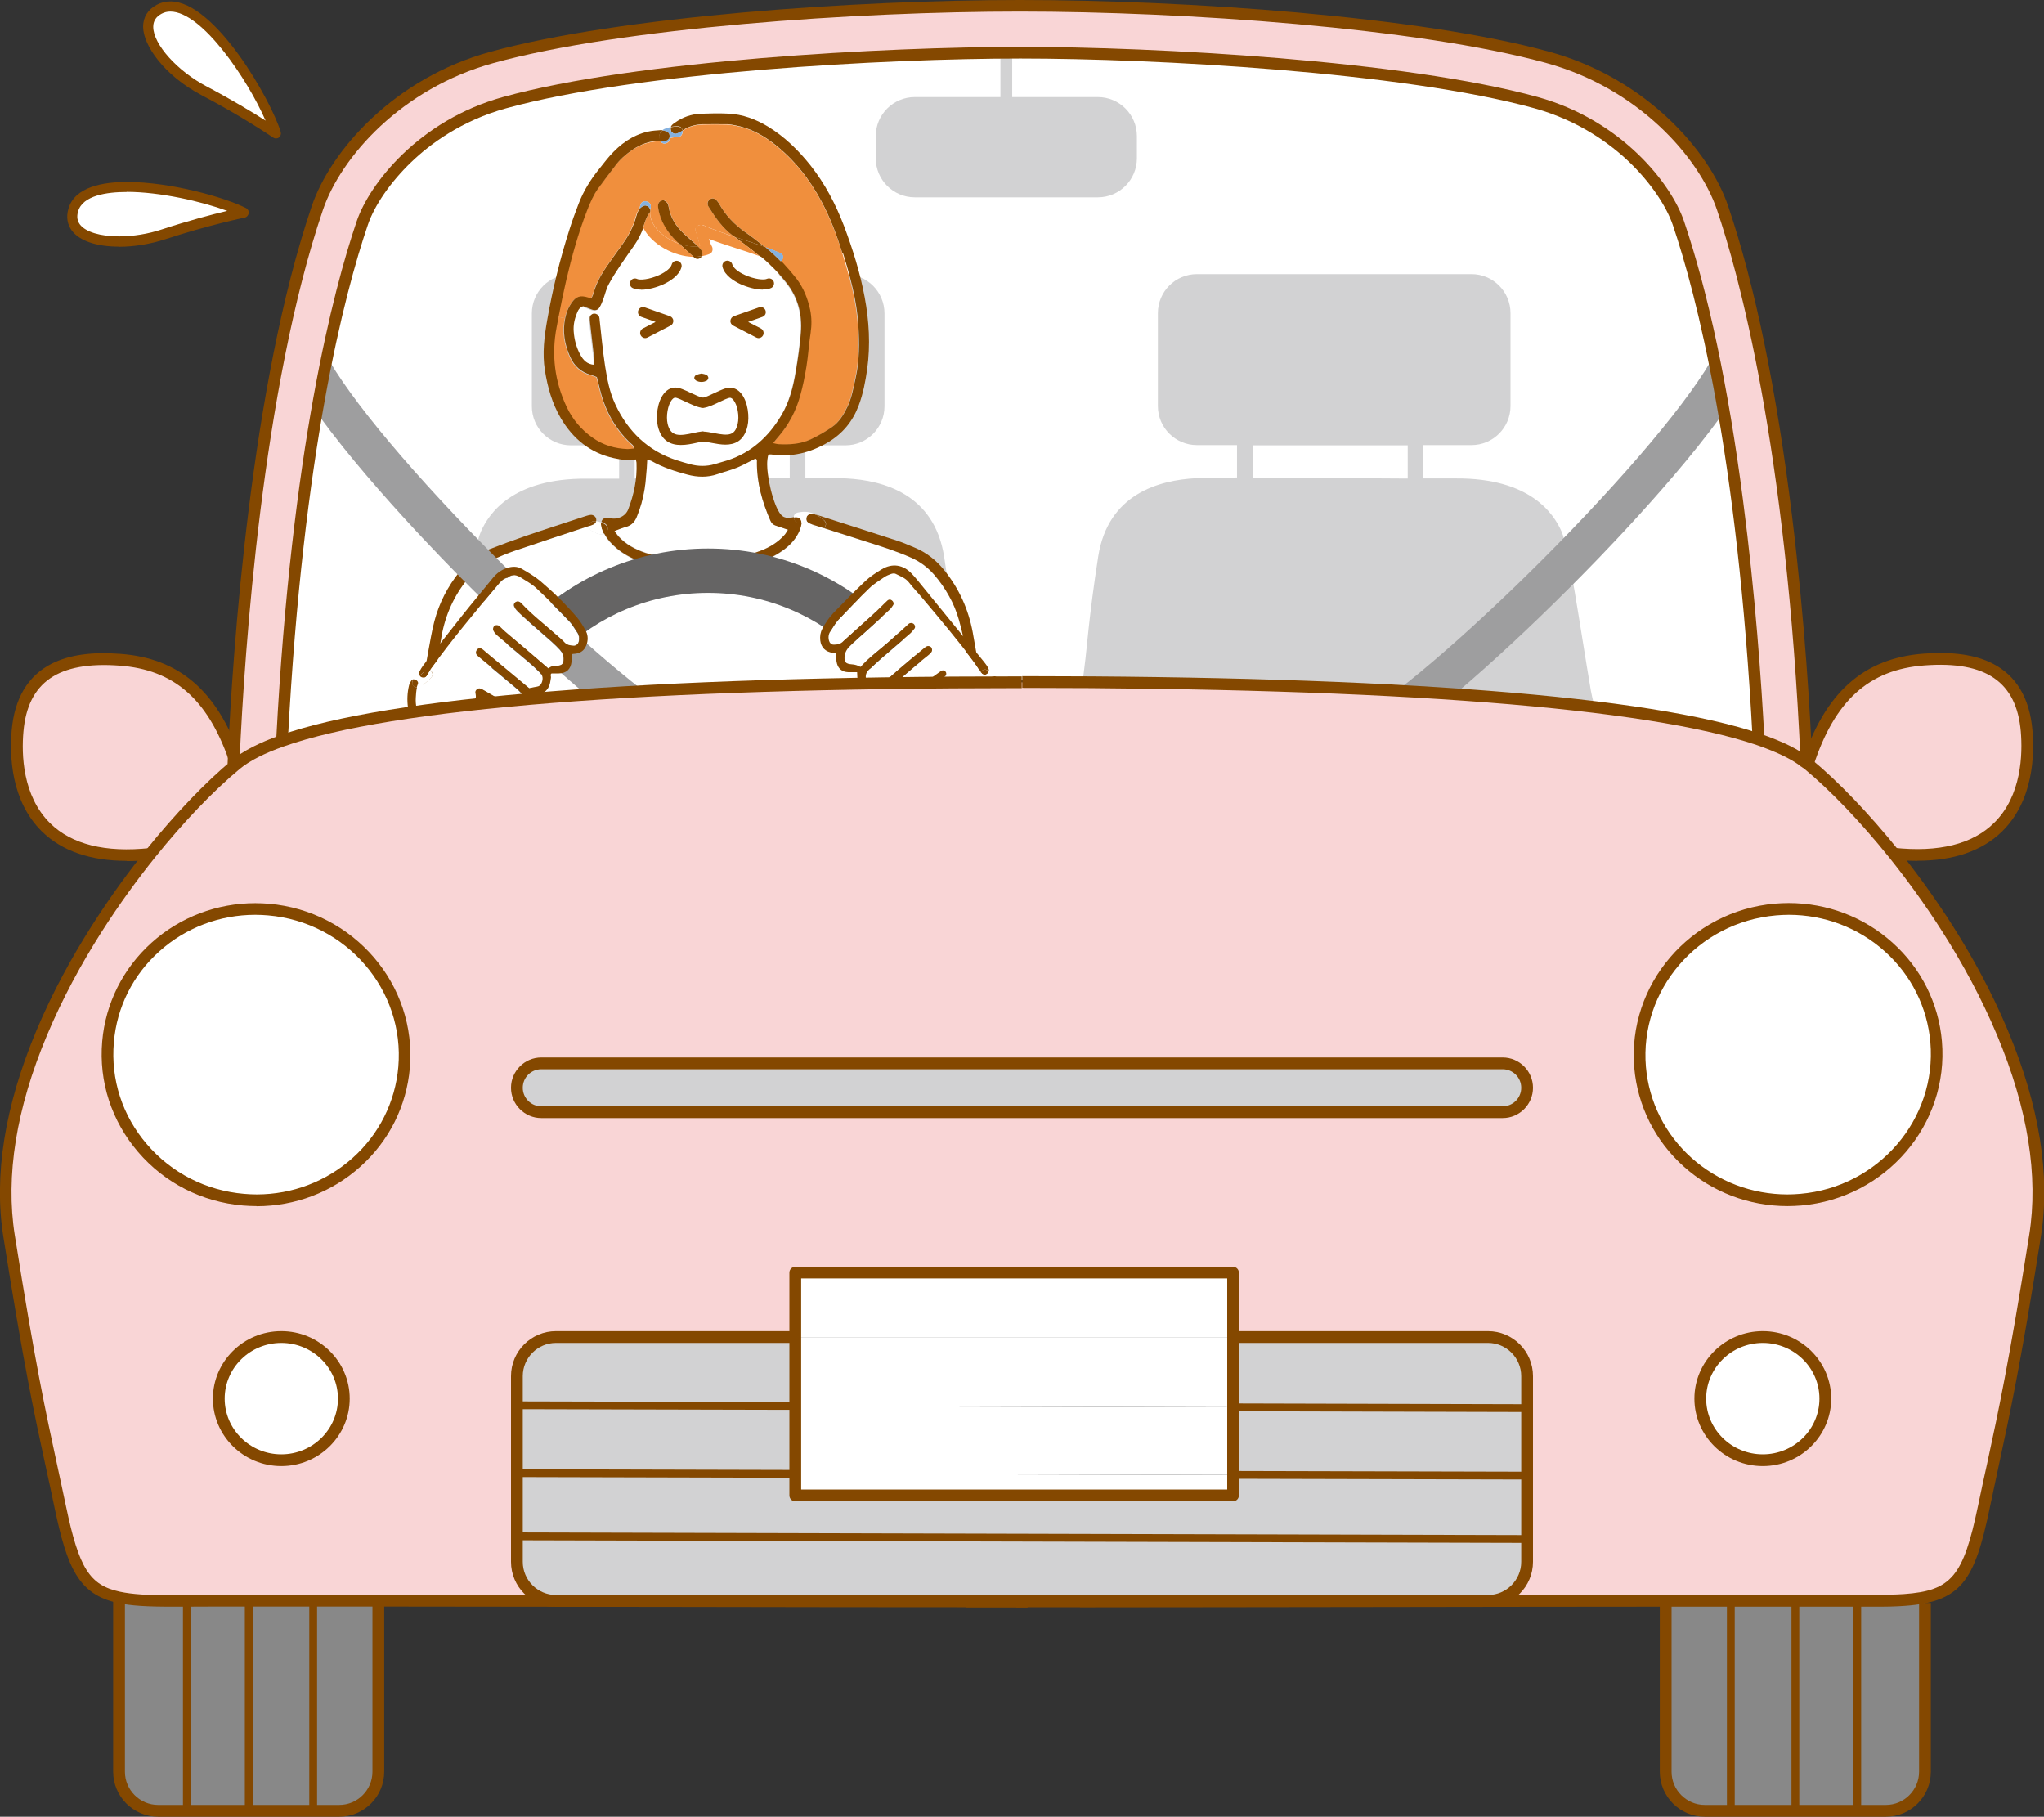 <?xml version="1.0" encoding="UTF-8"?>
<svg id="Layer_2" data-name="Layer 2" xmlns="http://www.w3.org/2000/svg" viewBox="0 0 175.4 155.87">
  <rect x="0" y="0" width="175.4" height="155.87" fill="#333333" stroke="none"/>
  <defs>
    <style>
      .cls-1 {
        fill: #844800;
      }

      .cls-1, .cls-2, .cls-3, .cls-4, .cls-5, .cls-6, .cls-7, .cls-8, .cls-9 {
        stroke-width: 0px;
      }

      .cls-2 {
        fill: #f08f3d;
      }

      .cls-3 {
        fill: #f9d5d6;
      }

      .cls-4 {
        fill: #888;
      }

      .cls-5 {
        fill: #85b1df;
      }

      .cls-6 {
        fill: #fff;
      }

      .cls-7 {
        fill: #656464;
      }

      .cls-8 {
        fill: #9e9e9f;
      }

      .cls-9 {
        fill: #d2d2d3;
      }
    </style>
  </defs>
  <g id="_情報" data-name="情報">
    <g>
      <g>
        <path class="cls-6" d="M87.63,58.38c-18.06,0-50.76.52-63.49,5.03l-.03-.2c.51-9.66,2.11-30.18,6.87-44.21,1.05-3.09,5.17-8.39,12.23-10.34,11.42-3.15,32.72-4.29,44.25-4.29s32.83,1.14,44.25,4.29c7.06,1.95,11.18,7.25,12.23,10.34,4.78,14.07,6.37,34.68,6.88,44.3-12.93-4.41-45.26-4.92-63.19-4.92h0Z"/>
        <g>
          <path class="cls-9" d="M136.53,59.34c-1-5.88-1.87-12.25-2.54-13.76s-2.68-4.57-9.06-4.53c-.84,0-1.79,0-2.8,0v-2.86h4.14c1.85,0,3.35-1.5,3.35-3.35v-7.97c0-1.85-1.5-3.35-3.35-3.35h-23.56c-1.85,0-3.35,1.5-3.35,3.35v7.97c0,1.85,1.5,3.35,3.35,3.35h3.44v2.78c-1.55,0-2.78.02-3.52.06-3.19.17-7.55,1.35-8.39,6.72-.82,5.28-.96,7.86-1.17,9.39,0,0-.67,5.59-1.01,7.82-.34,2.23.78,4.03,2.68,3.58,1.9-.45,32.54.22,38.69,0,6.15-.22,3.47-7.04,3.1-9.22ZM120.8,38.21v2.85c-4.31-.02-9.46-.07-13.31-.07v-2.78h13.31Z"/>
          <path class="cls-9" d="M83.2,64.98c-.34-2.23-1.01-7.82-1.01-7.82-.22-1.53-.35-4.12-1.17-9.39-.84-5.37-5.2-6.55-8.39-6.72-.74-.04-1.97-.06-3.52-.06v-2.78h3.44c1.85,0,3.35-1.5,3.35-3.35v-7.97c0-1.85-1.5-3.35-3.35-3.35h-23.56c-1.85,0-3.35,1.5-3.35,3.35v7.97c0,1.85,1.5,3.35,3.35,3.35h4.14v2.86c-1.01,0-1.95,0-2.8,0-6.38-.04-8.39,3.02-9.06,4.53-.67,1.51-1.54,7.88-2.54,13.76-.37,2.18-3.05,9,3.1,9.22,6.15.22,36.79-.45,38.69,0,1.9.45,3.02-1.35,2.68-3.58ZM54.46,38.21h13.31v2.78c-3.84,0-9,.06-13.31.07v-2.85Z"/>
          <path class="cls-9" d="M94.21,8.33h-7.35v-3.51h-1.01v3.51h-7.35c-1.85,0-3.35,1.5-3.35,3.35v1.9c0,1.85,1.5,3.35,3.35,3.35h15.71c1.85,0,3.35-1.5,3.35-3.35v-1.9c0-1.85-1.5-3.35-3.35-3.35Z"/>
        </g>
        <g>
          <path class="cls-2" d="M53.81,38.57c-1.1-.04-2.12-.34-3.03-.99-.96-.68-1.7-1.56-2.2-2.62-1.03-2.18-1.32-4.46-.87-6.82.06-.31.12-.63.18-.95l.58.11c-.26,1.16-.07,2.29.43,3.38.35.77.93,1.3,1.76,1.52.19.05.37.13.52.19.19.73.33,1.42.57,2.08.48,1.34,1.21,2.52,2.24,3.52.15.14.37.25.38.53-.21.02-.38.05-.55.05Z"/>
          <path class="cls-2" d="M48.98,26.07c-.18.27-.32.57-.42.88-.03.12-.07.24-.09.35l-.58-.11c.2-1.04.41-2.07.65-3.1.48-2.05,1.03-4.08,1.81-6.04.25-.63.52-1.26.91-1.81.48-.68.99-1.32,1.49-1.98.4-.53.89-.95,1.42-1.33.74-.52,1.55-.8,2.46-.81h.03c.11.15.28.24.49.18.18-.05.34-.24.34-.44,0,0,.02,0,.04-.01.19-.06.4-.08.6-.08.33,0,.48-.3.44-.55,0,0,.01,0,.02-.01.52-.34,1.09-.51,1.7-.52.7-.02,1.4-.02,2.11,0,.22,0,.45.05.67.09,1.24.21,2.32.79,3.3,1.55,1.76,1.36,3.1,3.06,4.14,5.01.74,1.4,1.3,2.88,1.77,4.39.63,2.04,1.2,4.09,1.33,6.23.09,1.51.1,3.01-.23,4.49-.19.85-.33,1.72-.72,2.52-.32.66-.7,1.29-1.31,1.71-.57.4-1.19.75-1.82,1.05-.88.42-1.84.47-2.8.42-.12,0-.24-.05-.43-.09.17-.21.31-.38.45-.55.89-1.02,1.5-2.2,1.86-3.49.24-.84.41-1.71.55-2.57.15-.94.2-1.89.35-2.83.11-.68.11-1.33-.04-2.01-.21-.98-.56-1.87-1.17-2.66-.35-.46-.73-.89-1.12-1.31-.06-.07-.12-.13-.19-.2.23-.19.3-.57-.04-.72-.42-.19-.86-.36-1.29-.51-.56-.47-1.15-.91-1.75-1.33-.89-.63-1.64-1.4-2.17-2.36-.06-.11-.14-.21-.22-.31-.18-.2-.41-.24-.6-.12-.2.13-.25.36-.14.6.01.02.02.04.04.06.57.92,1.18,1.81,2.07,2.46.05.03.09.07.14.1-.9-.29-1.79-.6-2.65-.98-.32-.14-.83.1-.67.52.16.41.24.84.38,1.25-.07.01-.13.02-.2.03-.1-.1-.19-.19-.29-.28-.31-.29-.64-.56-.95-.85-.65-.62-1.11-1.35-1.26-2.25-.02-.12-.05-.26-.12-.35-.09-.11-.22-.18-.3-.23-.26,0-.45.15-.48.36-.02.14-.01.3.02.44.19.93.64,1.73,1.27,2.43.16.18.33.34.51.51-1.33-.46-2.57-1.55-2.5-2.75.01-.05.02-.1.01-.14,0-.06.02-.12.03-.18.15-.57-.74-.82-.88-.25-.03.1-.05.21-.06.31-.17.19-.26.42-.33.67-.24.88-.65,1.68-1.19,2.42-.45.63-.91,1.26-1.35,1.9-.51.75-.94,1.54-1.17,2.42-.03.11-.09.21-.14.31-.12-.03-.2-.03-.27-.05-.7-.21-1.08-.1-1.47.5Z"/>
          <path class="cls-6" d="M50.93,31.35c-.6-.05-.94-.4-1.19-.86-.34-.63-.52-1.3-.57-2.01-.04-.53.07-1.05.27-1.54.1-.25.21-.51.55-.62.23.09.48.2.74.29.08.03.16.05.23.05l-.02.29s-.04,0-.06,0c-.17.03-.32.18-.34.35,0,.12,0,.25.02.37.12,1.05.24,2.09.36,3.14.02.17,0,.34,0,.53Z"/>
          <path class="cls-6" d="M69.61,44.96c.16.08.31.19.46.34.2.19.44.15.61.01,1.24.4,2.49.8,3.73,1.19,1.27.4,2.53.8,3.75,1.34.77.34,1.43.83,1.98,1.46,1,1.15,1.73,2.46,2.14,3.93.53,1.91.8,3.87,1.05,5.84.1.77.13,1.55.2,2.32.13,1.6.27,3.2.39,4.8.12,1.58.22,3.15.34,4.73.01.18.03.36.05.54-.22.11-.37.36-.22.64.28.52.31,1.14.31,1.73-8.49.75-16.97.99-25.49.82-7.58-.15-15.33.89-22.8-.77.01-.39.05-.77.16-1.16.05-.16,0-.3-.08-.4.08-.1.13-.25.14-.43.11-1.58.22-3.15.32-4.73.12-1.9.23-3.8.35-5.7.04-.7.07-1.41.16-2.1.22-1.59.45-3.17.73-4.76.32-1.83,1.07-3.49,2.25-4.94.58-.71,1.27-1.29,2.12-1.64.65-.27,1.29-.55,1.95-.78,2.09-.71,4.18-1.39,6.27-2.09.03,0,.05-.02.07-.02,0,0,0,.02,0,.02,0,.25.21.45.46.46h0c.06.08.14.14.24.17.16.04.38.11.55.05.01,0,.03-.01.04-.02.26.49.62.9,1.06,1.26.57.47,1.2.82,1.88,1.08,1.28.48,2.6.77,3.95.89,2.02.18,4.01-.04,5.95-.61.89-.27,1.74-.63,2.5-1.18.54-.39,1-.85,1.3-1.43.14-.26.24-.56.29-.85,0-.04,0-.08,0-.11.25-.04.47-.03.68.04t0,0s.1.05.15.07ZM77.78,57.69c0-.12,0-.25-.01-.37-.02-.18-.18-.31-.36-.33-.17-.02-.37.08-.43.24-.06.19-.1.39-.11.58-.05,1.33-.1,2.66-.14,3.99-.09,3.11-.15,6.22-.48,9.31-.02.17-.02.35,0,.52.03.2.22.35.42.36.21.01.41-.12.46-.32.02-.1.03-.2.04-.3.09-1.73.19-3.45.27-5.18.04-.75.04-1.5.06-2.26h.02c.08-2.08.17-4.16.25-6.24ZM44.36,71.83c.03-.17.03-.34.01-.51-.11-1.22-.26-2.44-.32-3.67-.14-2.63-.24-5.25-.36-7.88-.03-.65-.07-1.3-.11-1.95,0-.1-.01-.2-.03-.3-.05-.21-.22-.35-.43-.35-.24,0-.42.16-.43.42,0,.25,0,.5.02.75.1,1.85.21,3.7.31,5.58.04,1.18.07,2.38.14,3.58.07,1.37.18,2.75.28,4.12,0,.08.01.15.04.22.05.18.28.34.45.34.19,0,.39-.14.43-.35Z"/>
          <path class="cls-6" d="M63.28,40.11c.53-.22,1.03-.5,1.54-.76.17.06.13.2.13.31-.01,1.76.46,3.41,1.16,5.01.09.2.22.34.41.41.35.12.7.24,1.1.37-.1.15-.16.28-.25.39-.58.69-1.34,1.13-2.17,1.44-1.23.46-2.5.73-3.8.85-2.05.18-4.05-.07-6-.72-.89-.29-1.7-.73-2.34-1.44-.11-.12-.2-.27-.32-.44.37-.13.69-.26,1.02-.36.45-.13.71-.43.89-.85.32-.77.53-1.56.67-2.38.1-.59.13-1.19.19-1.79.02-.22.03-.44.04-.73.15.04.27.04.36.1.96.55,2.01.89,3.08,1.17.86.23,1.73.26,2.59-.04.57-.2,1.15-.34,1.71-.57Z"/>
          <path class="cls-6" d="M51.37,27.24c-.05-.17-.24-.29-.41-.29l.02-.29c.17,0,.32-.07.43-.24.13-.21.22-.44.31-.68.16-.42.25-.87.46-1.27.3-.58.66-1.12,1.02-1.66.39-.59.8-1.15,1.2-1.73.33-.48.59-1.01.79-1.55.74,1.45,2.64,2.47,4.32,2.51.03.02.05.05.08.07.18.16.38.15.54.01.05-.04.08-.08.11-.13.25-.04.48-.11.7-.21.23-.1.27-.43.16-.63-.12-.21-.19-.42-.25-.64,1.43.55,2.9.95,4.33,1.47.84.7,1.61,1.48,2.29,2.35.98,1.24,1.34,2.69,1.22,4.24-.09,1.12-.25,2.24-.44,3.35-.22,1.31-.55,2.6-1.24,3.76-1.09,1.83-2.57,3.19-4.63,3.86-.36.12-.72.21-1.08.32-.72.22-1.43.21-2.15,0-.39-.11-.77-.21-1.15-.34-2.45-.81-4.15-2.46-5.23-4.77-.49-1.05-.71-2.2-.89-3.33-.2-1.29-.31-2.59-.46-3.88-.01-.1-.01-.2-.04-.3ZM60.65,32.65c.07-.04.14-.16.14-.24,0-.08-.07-.2-.14-.24-.13-.07-.28-.08-.44-.13-.15.04-.33.07-.48.14-.07.03-.14.15-.14.23s.07.2.15.23c.3.16.62.16.92,0Z"/>
          <path class="cls-1" d="M84.64,72.21c-.15-.05-.26-.16-.28-.32-.02-.14-.03-.29-.05-.43.19-.1.44-.07.57.18.08.15.15.3.2.46-.11.14-.27.17-.44.12Z"/>
          <path class="cls-1" d="M76.25,71.11c.33-3.1.39-6.21.48-9.31.04-1.33.09-2.66.14-3.99,0-.2.05-.4.11-.58.05-.16.25-.26.43-.24.18.02.33.15.36.33.02.12.02.25.01.37-.08,2.08-.16,4.16-.25,6.24h-.02c-.02.75-.03,1.5-.06,2.26-.08,1.73-.18,3.46-.27,5.18,0,.1-.01.2-.04.3-.05.2-.25.33-.46.32-.21,0-.4-.15-.42-.36-.02-.17-.03-.35,0-.52Z"/>
          <path class="cls-1" d="M70.72,44.65c-.21-.21-.44-.37-.67-.49,2.32.74,4.63,1.48,6.94,2.23.5.16.98.38,1.47.58,1.05.43,1.9,1.11,2.6,1.99,1.25,1.56,2.04,3.32,2.41,5.28.26,1.4.49,2.81.72,4.22.09.57.13,1.15.18,1.72.2,2.45.4,4.9.59,7.35.08.98.13,1.95.2,2.93.03.37.08.75.14,1.2-.04.1-.09.27-.18.41,0,.01-.01.02-.02.03-.05-.16-.12-.31-.2-.46-.14-.25-.38-.27-.57-.18-.02-.18-.04-.36-.05-.54-.11-1.58-.22-3.15-.34-4.73-.12-1.6-.26-3.2-.39-4.8-.06-.78-.1-1.55-.2-2.32-.24-1.96-.51-3.93-1.05-5.84-.41-1.47-1.15-2.78-2.14-3.93-.55-.63-1.21-1.12-1.98-1.46-1.22-.54-2.48-.94-3.75-1.34-1.24-.39-2.49-.79-3.73-1.19.19-.16.27-.44.04-.66Z"/>
          <path class="cls-6" d="M69.61,44.96c.07.03.15.05.22.08.28.09.57.18.85.27-.16.14-.41.18-.61-.01-.15-.15-.3-.26-.46-.34Z"/>
          <path class="cls-1" d="M69.46,44.9c.05.02.1.04.15.07-.05-.02-.1-.04-.15-.07Z"/>
          <path class="cls-1" d="M70.68,45.31c-.28-.09-.57-.18-.85-.27-.08-.02-.15-.05-.22-.08-.05-.03-.1-.05-.15-.07t0,0s-.07-.03-.1-.05c-.14-.08-.18-.23-.16-.39.02-.18.17-.34.34-.34.17,0,.35,0,.51.06h0c.24.12.46.29.67.49.23.22.15.5-.04.66Z"/>
          <path class="cls-1" d="M68.13,44.39c.38-.08.66.1.65.46-.03,0-.06.01-.09.02-.34.08-.57-.2-.57-.47,0,0,0,0,.01,0Z"/>
          <path class="cls-6" d="M69.53,44.11c-.18,0-.32.17-.34.34-.02.16.02.31.16.39.03.02.07.04.1.05-.2-.07-.43-.09-.68-.04,0-.36-.27-.54-.65-.46,0,0,0,0-.01,0,0-.18.1-.35.33-.41.59-.14,1.12-.07,1.6.18-.16-.05-.34-.06-.51-.06Z"/>
          <path class="cls-5" d="M66.97,21.71c.35.15.28.53.04.72-.42-.44-.87-.85-1.34-1.24.44.16.87.33,1.29.51Z"/>
          <path class="cls-1" d="M63.03,20.32c.88.29,1.77.56,2.64.88.47.39.92.8,1.34,1.24-.13.11-.31.15-.5.07-.44-.19-.88-.37-1.32-.53-.18-.15-.36-.3-.54-.44-.53-.41-1.06-.82-1.6-1.21Z"/>
          <path class="cls-1" d="M65.67,21.2c-.87-.32-1.76-.59-2.64-.88-.05-.03-.09-.07-.14-.1-.89-.66-1.5-1.54-2.07-2.46-.01-.02-.03-.04-.04-.06-.11-.24-.05-.47.14-.6.19-.13.42-.09.6.12.08.09.16.2.22.31.54.96,1.28,1.72,2.17,2.36.6.42,1.18.86,1.75,1.33Z"/>
          <path class="cls-2" d="M63.03,20.32c.54.4,1.07.8,1.6,1.21.18.14.37.29.54.44-1.43-.52-2.91-.93-4.33-1.47.06.22.13.43.25.64.11.2.07.52-.16.63-.22.1-.45.16-.7.21.07-.12.08-.27,0-.41-.04-.09-.1-.18-.17-.25-.06-.07-.13-.13-.19-.19.07,0,.14-.02.2-.03-.14-.41-.22-.83-.38-1.25-.16-.42.35-.66.67-.52.87.38,1.76.69,2.65.98Z"/>
          <path class="cls-1" d="M60.65,32.65c-.3.16-.62.16-.92,0-.07-.04-.15-.15-.15-.23s.07-.2.14-.23c.15-.07.32-.1.48-.14.17.05.32.06.44.13.07.04.14.15.14.24,0,.08-.07.2-.14.24Z"/>
          <path class="cls-1" d="M60.23,21.98s-.06.1-.11.13c-.17.14-.36.15-.54-.01-.03-.02-.05-.05-.08-.07.25,0,.5-.01.73-.05Z"/>
          <path class="cls-1" d="M60.23,21.98c-.23.04-.48.06-.73.05-.38-.34-.76-.7-1.14-1.05-.03-.02-.05-.05-.08-.07.55.19,1.11.27,1.6.22.06.06.13.13.19.19.07.07.12.16.17.25.07.14.06.28,0,.41Z"/>
          <path class="cls-1" d="M58.06,11.47c-.17.06-.38-.05-.45-.19-.06-.13-.08-.25-.03-.37.18-.04.37-.05.56-.05.26,0,.4.17.44.36-.16.1-.33.19-.51.25Z"/>
          <path class="cls-1" d="M56.5,17.98c-.03-.14-.04-.3-.02-.44.03-.21.22-.36.48-.36.07.05.21.12.3.23.07.09.1.23.12.35.15.9.61,1.63,1.26,2.25.31.29.63.57.95.85.1.09.2.18.29.28-.49.06-1.05-.03-1.6-.22-.18-.17-.35-.33-.51-.51-.63-.7-1.09-1.5-1.27-2.43Z"/>
          <path class="cls-5" d="M57.16,12.3c-.21.06-.38-.03-.49-.18.14,0,.28,0,.41-.03.22-.04.36-.22.37-.42,0-.21-.12-.38-.35-.43-.09-.02-.18-.04-.28-.05.06-.05.13-.1.2-.13.18-.08.36-.13.55-.16-.05.12-.03.25.03.37.07.14.28.25.45.19.18-.06.35-.15.51-.25.04.25-.1.55-.44.55-.2,0-.4.02-.6.08-.02,0-.03,0-.04.01,0,.2-.16.39-.34.44Z"/>
          <path class="cls-1" d="M56.6,11.98c-.12-.29,0-.59.23-.78.09,0,.19.02.28.05.22.05.35.22.35.43,0,.2-.15.37-.37.42-.14.03-.27.03-.41.03-.03-.04-.05-.09-.08-.14Z"/>
          <path class="cls-1" d="M55.78,18.16s0-.1.01-.14c0,.05,0,.1-.01.14Z"/>
          <path class="cls-2" d="M55.25,19.33c.12-.35.21-.71.46-1.02.04-.05.06-.1.08-.14-.07,1.2,1.17,2.28,2.5,2.75.03.02.05.05.08.07.38.35.75.7,1.14,1.05-1.67-.03-3.58-1.06-4.32-2.51.02-.06.05-.13.07-.2Z"/>
          <path class="cls-1" d="M55.18,19.52c-.26-.5-.37-1.05-.29-1.62.05-.05.11-.11.17-.15.19-.15.38-.16.55-.04.11.08.18.19.19.31,0,.05-.01.1-.01.14-.01.05-.04.1-.08.14-.24.31-.34.67-.46,1.02-.02.07-.05.13-.07.2Z"/>
          <path class="cls-5" d="M55.61,17.71c-.17-.12-.36-.11-.55.04-.06.05-.12.1-.17.15.01-.1.03-.21.06-.31.15-.57,1.03-.33.88.25-.02.06-.03.12-.03.18-.01-.12-.08-.23-.19-.31Z"/>
          <path class="cls-1" d="M52.12,45.26c.02.12.03.26-.05.36-.08.1-.14.15-.24.2-.04-.07-.07-.14-.1-.2-.07-.16-.13-.33-.15-.5-.02-.11-.02-.2,0-.29.1.03.21.08.29.13.1.07.22.17.24.3Z"/>
          <path class="cls-6" d="M51.73,45.61c.03.07.06.14.1.2-.01,0-.03.01-.04.02-.16.06-.39,0-.55-.05-.1-.02-.18-.09-.24-.17h0c-.25,0-.46-.2-.46-.46,0,0,0-.02,0-.02.12-.04.24-.08.35-.13.14-.07.23-.17.26-.29.12.01.23.04.34.08.03,0,.06.02.09.03-.02.08-.02.18,0,.29.03.17.08.34.15.5Z"/>
          <path class="cls-1" d="M50.55,45.14c.01-.24.21-.44.46-.43.05,0,.1,0,.15.01-.03.12-.12.23-.26.29-.11.05-.23.09-.35.13Z"/>
          <path class="cls-1" d="M61.4,48.13c1.3-.12,2.57-.39,3.8-.85.83-.31,1.58-.75,2.17-1.44.09-.11.15-.24.25-.39-.4-.14-.76-.25-1.1-.37-.19-.07-.32-.21-.41-.41-.7-1.6-1.17-3.25-1.16-5.01,0-.11.04-.25-.13-.31-.51.25-1.01.54-1.54.76-.55.23-1.14.37-1.71.57-.86.3-1.73.27-2.59.04-1.06-.28-2.11-.62-3.08-1.17-.09-.05-.22-.06-.36-.1-.02.28-.02.5-.04.73-.06.6-.09,1.2-.19,1.79-.13.82-.35,1.61-.67,2.38-.17.42-.44.72-.89.85-.33.09-.65.22-1.02.36.12.16.21.31.32.44.64.71,1.45,1.14,2.34,1.44,1.95.64,3.95.9,6,.72ZM72.28,21.7c-.47-1.51-1.02-2.99-1.77-4.39-1.04-1.95-2.38-3.65-4.14-5.01-.99-.76-2.06-1.33-3.3-1.55-.22-.04-.45-.09-.67-.09-.7,0-1.4-.01-2.11,0-.61.02-1.19.18-1.7.52,0,0-.01,0-.02.01-.03-.2-.18-.37-.44-.36-.19,0-.37.02-.56.05.01-.04.04-.08.07-.12.08-.1.18-.17.29-.24.65-.47,1.38-.72,2.17-.76.8-.03,1.61-.05,2.41-.01,1.23.06,2.35.48,3.39,1.11,1.43.87,2.61,2.03,3.65,3.33,1.24,1.57,2.16,3.32,2.87,5.18.75,1.99,1.39,4.03,1.78,6.13.38,2.03.5,4.09.22,6.14-.15,1.06-.35,2.13-.73,3.14-.51,1.36-1.36,2.41-2.63,3.17-1.53.9-3.13,1.3-4.89,1.04-.07-.01-.15,0-.24.02-.14.55-.11,1.1-.04,1.64.12.92.33,1.82.67,2.69.06.14.12.28.19.41.33.64.63.78,1.37.62,0,.27.23.55.57.47.03,0,.06-.01.09-.02,0,.03,0,.07,0,.11-.04.29-.15.59-.29.85-.31.59-.77,1.05-1.3,1.43-.76.55-1.61.92-2.5,1.18-1.95.58-3.93.8-5.95.61-1.35-.12-2.67-.41-3.95-.89-.68-.26-1.32-.61-1.88-1.08-.43-.36-.8-.77-1.06-1.26.1-.05.16-.1.24-.2.08-.1.06-.24.05-.36-.02-.13-.14-.23-.24-.3-.09-.06-.19-.1-.29-.13.06-.29.33-.42.71-.33.66.17,1.36-.15,1.59-.75.49-1.28.77-2.59.71-3.97,0-.1-.04-.19-.06-.31-.64.1-1.26.03-1.88-.11-2.04-.45-3.51-1.66-4.55-3.42-.75-1.27-1.14-2.66-1.37-4.11-.24-1.47-.05-2.91.2-4.34.46-2.62,1.09-5.2,1.9-7.73.23-.74.5-1.47.78-2.2.42-1.11,1.04-2.11,1.79-3.03.3-.37.58-.75.9-1.11.89-1,1.92-1.76,3.24-2.07.39-.09.79-.11,1.19-.14.03,0,.06,0,.1,0-.23.19-.35.5-.23.78.02.05.05.1.08.14h-.03c-.91,0-1.72.29-2.46.81-.54.38-1.03.8-1.42,1.33-.5.66-1.01,1.31-1.49,1.98-.39.55-.66,1.18-.91,1.81-.77,1.96-1.33,3.99-1.81,6.04-.24,1.03-.45,2.07-.65,3.1-.06.31-.12.63-.18.95-.45,2.36-.16,4.64.87,6.82.5,1.06,1.24,1.94,2.2,2.62.91.65,1.92.95,3.03.99.17,0,.34-.03.55-.05,0-.28-.23-.39-.38-.53-1.03-1-1.77-2.18-2.24-3.52-.24-.66-.37-1.35-.57-2.08-.15-.05-.33-.14-.52-.19-.83-.23-1.41-.75-1.76-1.52-.5-1.09-.68-2.22-.43-3.38.03-.12.06-.23.09-.35.09-.31.24-.61.42-.88.39-.6.77-.72,1.47-.5.07.02.15.03.27.05.04-.1.11-.2.14-.31.24-.89.66-1.68,1.17-2.42.44-.64.9-1.27,1.35-1.9.53-.74.95-1.53,1.19-2.42.07-.25.16-.48.33-.67-.08.58.03,1.13.29,1.62-.2.55-.46,1.07-.79,1.55-.4.58-.81,1.14-1.2,1.73-.36.54-.72,1.09-1.02,1.66-.21.39-.3.85-.46,1.27-.09.23-.18.47-.31.68-.11.17-.25.25-.43.24-.07,0-.15-.02-.23-.05-.26-.09-.51-.2-.74-.29-.34.1-.45.37-.55.62-.2.49-.31,1.01-.27,1.54.05.71.23,1.39.57,2.01.25.46.58.81,1.19.86,0-.19.02-.36,0-.53-.12-1.05-.24-2.09-.36-3.14-.01-.12-.03-.25-.02-.37.02-.18.17-.33.34-.35.02,0,.04,0,.06,0,.18,0,.36.12.41.29.03.09.03.2.04.3.15,1.29.26,2.59.46,3.88.18,1.14.39,2.28.89,3.33,1.08,2.31,2.78,3.96,5.23,4.77.38.13.77.23,1.15.34.72.2,1.43.21,2.15,0,.36-.11.72-.21,1.08-.32,2.06-.67,3.54-2.03,4.63-3.86.7-1.16,1.02-2.45,1.24-3.76.19-1.11.35-2.23.44-3.35.12-1.55-.24-2.99-1.22-4.24-.68-.87-1.45-1.64-2.29-2.35.45.16.89.34,1.32.53.19.08.38.04.5-.07.06.07.12.13.19.2.39.42.77.86,1.12,1.31.6.79.96,1.69,1.17,2.66.14.68.14,1.33.04,2.01-.15.94-.2,1.9-.35,2.83-.14.87-.31,1.73-.55,2.57-.36,1.29-.98,2.47-1.86,3.49-.14.16-.28.33-.45.55.19.04.31.08.43.09.96.05,1.92,0,2.8-.42.63-.3,1.24-.65,1.82-1.05.61-.42.99-1.05,1.31-1.71.39-.8.53-1.67.72-2.52.33-1.48.32-2.99.23-4.49-.13-2.14-.7-4.2-1.33-6.23Z"/>
          <path class="cls-1" d="M43.56,57.52c.02.1.03.2.03.3.04.65.08,1.3.11,1.95.12,2.63.22,5.25.36,7.88.07,1.22.22,2.44.32,3.67.01.17.02.35-.01.51-.04.21-.24.35-.43.35-.18,0-.4-.16-.45-.34-.02-.07-.03-.15-.04-.22-.09-1.37-.2-2.75-.28-4.12-.07-1.2-.1-2.4-.14-3.58-.1-1.88-.21-3.73-.31-5.58-.01-.25-.03-.5-.02-.75.01-.26.19-.42.43-.42.21,0,.38.14.43.35Z"/>
          <path class="cls-1" d="M35.86,65.1c.07-1.05.14-2.1.2-3.15.12-2.03.31-4.05.69-6.05.16-.86.3-1.73.52-2.58.41-1.57,1.14-2.99,2.16-4.26.69-.85,1.52-1.53,2.55-1.93,1.02-.4,2.06-.78,3.1-1.14,1.66-.57,3.33-1.1,4.99-1.65.19-.06.38-.13.58-.16.24-.04.47.13.51.34.01.07.01.13,0,.19-.05,0-.1-.01-.15-.01-.24,0-.44.2-.46.43-.03,0-.05.01-.07.02-2.09.69-4.19,1.38-6.27,2.09-.66.22-1.31.5-1.95.78-.85.36-1.54.93-2.12,1.64-1.18,1.45-1.93,3.11-2.25,4.94-.28,1.58-.51,3.17-.73,4.76-.1.7-.12,1.4-.16,2.1-.12,1.9-.23,3.8-.35,5.7-.1,1.58-.21,3.15-.32,4.73-.01.18-.06.33-.14.43-.16-.19-.49-.23-.68-.05-.08-.11-.12-.26-.13-.43,0-.05,0-.1,0-.15,0,0,.02,0,.02,0,.15-2.2.31-4.4.46-6.6Z"/>
          <path class="cls-6" d="M84.85,74.71c-4.44.4-8.88.7-13.34.85-4.31.14-8.6.06-12.91,0-7.67-.09-15.53.89-23.09-.87-.2-.05-.34-.24-.34-.44,0-.6.04-1.19.2-1.77.02-.09.07-.16.12-.21.09.14.22.22.37.22.12,0,.23-.06.31-.17.09.1.13.24.08.4-.11.38-.15.77-.16,1.16,7.47,1.65,15.23.61,22.8.77,8.52.17,17-.07,25.49-.82,0-.59-.02-1.21-.31-1.73-.15-.27,0-.53.22-.64.01.14.03.29.05.43.02.16.13.27.28.32.17.05.34.02.44-.12.23.68.23,1.44.23,2.15,0,.27-.21.44-.46.46Z"/>
          <path class="cls-1" d="M36.17,72.33c-.08.11-.18.16-.31.17-.15,0-.28-.08-.37-.22.19-.18.52-.14.68.05Z"/>
        </g>
        <path class="cls-8" d="M119.39,63.74l-1.83-2.81c3.86-2.52,10.78-8.7,17.22-15.38,7.01-7.27,11.87-13.44,12.99-16.51l3.15,1.15c-1.83,5.01-10.21,14.04-13.72,17.68-6.69,6.94-13.68,13.17-17.8,15.86Z"/>
        <path class="cls-8" d="M55.7,63.74l1.83-2.81c-3.86-2.52-10.78-8.7-17.22-15.38-7.01-7.27-11.87-13.44-12.99-16.51l-3.15,1.15c1.83,5.01,10.21,14.04,13.72,17.68,6.69,6.94,13.68,13.17,17.8,15.86Z"/>
        <path class="cls-7" d="M60.76,90c-12.02,0-21.8-9.63-21.8-21.47s9.78-21.47,21.8-21.47,21.8,9.63,21.8,21.47-9.78,21.47-21.8,21.47ZM60.76,50.87c-9.92,0-17.99,7.92-17.99,17.66s8.07,17.66,17.99,17.66,17.99-7.92,17.99-17.66-8.07-17.66-17.99-17.66Z"/>
        <g>
          <g>
            <path class="cls-6" d="M71.52,55.32c-.18,0-.32-.13-.38-.31-.09-.29-.06-.57.1-.82.23-.35.43-.72.71-1.02.87-.92,1.75-1.83,2.66-2.71.37-.36.83-.64,1.26-.93.18-.12.38-.21.59-.28.12-.04.28-.07.38-.01.4.21.84.35,1.14.73.37.48.8.93,1.19,1.39,1.51,1.79,3.01,3.58,4.41,5.45.21.28.39.57.58.86-.1.19-.02.4.15.52.25.17.38.43.45.72.05.2.21.29.37.28.04.29.05.58.03.87-.05.97-.47,1.71-1.38,2.14-.43.2-.87.25-1.34.25-.65,0-1.2-.26-1.61-.74-.57-.67-.81-1.48-.8-2.36,0-.4-.2-.56-.57-.39-.12.05-.23.12-.34.19-.62.36-1.24.73-1.86,1.1-.21.12-.41.25-.63.34-.28.13-.5.06-.7-.17-.21-.24-.26-.52-.08-.78.17-.25.37-.49.6-.69.7-.63,1.42-1.23,2.13-1.84.35-.3.72-.57,1.07-.87.1-.08.19-.18.27-.28.09-.12.05-.33-.06-.42-.11-.09-.24-.11-.37-.05-.1.05-.18.12-.26.19-.7.59-1.41,1.17-2.11,1.77-.58.5-1.14,1.01-1.68,1.48-.23-.06-.41-.11-.6-.14-.32-.05-.48-.18-.54-.47-.07-.3-.01-.57.21-.79.38-.36.76-.72,1.16-1.07.77-.67,1.56-1.33,2.34-2.01.16-.14.31-.31.44-.48.1-.13.05-.32-.06-.41-.12-.1-.3-.11-.43-.01-.05.04-.09.09-.14.13-.5.45-1,.91-1.51,1.36-.84.73-1.74,1.39-2.49,2.21q-.36-.19-.73-.22c-.55-.04-.7-.2-.62-.75.03-.19.11-.38.21-.54.13-.2.31-.37.48-.53.38-.36.78-.7,1.17-1.05.66-.6,1.33-1.2,1.98-1.81.13-.12.23-.26.32-.41.08-.13.01-.31-.12-.4-.12-.09-.24-.09-.36,0-.07.05-.13.12-.19.18-.37.36-.74.74-1.13,1.09-.84.77-1.69,1.52-2.53,2.28-.23.21-.5.26-.79.25Z"/>
            <path class="cls-6" d="M39.7,62.21c-1.33,1.02-3.64.33-3.96-1.43-.05-.3-.09-.61-.07-.91.02-.29.03-.59.1-.88.04,0,.07,0,.1-.02.45-.17.8-.51,1.13-.85.22-.22.1-.52-.11-.63.02-.03.04-.06.06-.09,1.8-2.47,3.75-4.83,5.72-7.16.24-.28.47-.58.87-.66.38-.33.78-.23,1.15,0,.46.29.95.56,1.34.93.97.91,1.91,1.86,2.83,2.82.27.28.45.64.68.96.15.21.16.45.13.69-.03.26-.23.47-.48.44-.28-.03-.55-.05-.77-.29-.22-.24-.48-.44-.72-.66-.99-.89-2.06-1.7-2.97-2.68-.04-.05-.1-.09-.15-.12-.13-.07-.26-.06-.37.02-.11.08-.16.22-.1.35.05.12.12.23.21.33.2.2.4.4.61.59.8.71,1.61,1.41,2.42,2.12.24.22.48.45.7.69.19.22.3.48.3.78,0,.41-.12.55-.53.59-.15.02-.31,0-.45.04-.13.04-.25.13-.34.18-.56-.48-1.09-.94-1.62-1.39-.7-.59-1.4-1.18-2.1-1.78-.17-.14-.31-.31-.47-.45-.12-.11-.31-.11-.42-.03-.11.08-.17.27-.1.42.05.1.11.19.18.27.12.13.25.24.39.35.82.69,1.65,1.37,2.46,2.06.33.28.65.58.96.89.26.26.28.58.15.91-.07.17-.18.29-.39.32-.23.03-.45.1-.67.14-1.25-1.04-2.51-2.09-3.76-3.13-.08-.07-.16-.15-.25-.21-.17-.12-.35-.11-.47.02-.13.14-.15.34-.01.48.13.14.29.26.44.38.99.82,1.99,1.64,2.97,2.47.23.19.44.42.62.67.21.29.19.58-.05.83-.11.12-.27.21-.42.32-.34-.18-.65-.33-.95-.5-.65-.36-1.29-.74-1.93-1.11-.13-.08-.27-.15-.41-.2-.18-.06-.41.12-.41.32,0,.15.07.31.04.45-.09.43-.19.85-.33,1.26-.15.44-.41.82-.79,1.11Z"/>
            <path class="cls-1" d="M85.15,59.19c-.03-.23-.09-.46-.17-.68-.08-.22,0-.36.17-.43.04-.02.07-.02.11-.03.13.19.22.41.29.65.08.3-.16.49-.4.49Z"/>
            <path class="cls-1" d="M84.66,57.85c-.16.09-.34.04-.46-.12-.01-.02-.03-.04-.04-.06,0,0,0-.01.01-.02.1-.18.37-.27.54-.14.04.03.09.06.13.1-.02.1-.09.19-.19.25Z"/>
            <path class="cls-6" d="M84.77,58.91c-.07-.29-.21-.55-.45-.72-.17-.12-.25-.33-.15-.52.01.02.03.04.04.06.11.17.3.21.46.12.1-.06.17-.15.19-.25.16.13.3.28.4.45-.04,0-.07.01-.11.03-.18.08-.25.21-.17.43.08.22.13.45.17.68-.16,0-.32-.08-.37-.28Z"/>
            <path class="cls-1" d="M71.45,56.01c-.61-.08-.99-.46-1.06-1.06-.04-.36.01-.69.18-1.01.26-.48.56-.94.94-1.34.9-.92,1.79-1.85,2.73-2.73.42-.4.93-.73,1.43-1.03.9-.54,1.83-.39,2.55.36.18.19.36.39.52.59,1.88,2.3,3.75,4.61,5.63,6.91.11.14.22.27.32.42.06.09.11.19.15.29.02.07.03.13.01.19-.04-.03-.08-.07-.13-.1-.18-.12-.44-.03-.54.14,0,0,0,.01-.01.02-.19-.29-.38-.58-.58-.86-1.4-1.88-2.91-3.66-4.41-5.45-.39-.47-.82-.91-1.19-1.39-.3-.38-.74-.52-1.14-.73-.1-.05-.26-.03-.38.01-.2.07-.41.16-.59.28-.43.3-.89.57-1.26.93-.91.88-1.79,1.79-2.66,2.71-.28.3-.48.67-.71,1.02-.16.25-.19.53-.1.82.06.19.2.31.38.31.29.01.56-.04.79-.25.84-.76,1.69-1.52,2.53-2.28.39-.35.75-.73,1.13-1.09.06-.06.12-.12.19-.18.12-.09.24-.09.36,0,.13.09.2.27.12.4-.09.15-.19.29-.32.41-.65.61-1.32,1.21-1.98,1.81-.39.35-.79.69-1.17,1.05-.18.16-.35.34-.48.53-.11.16-.19.35-.21.54-.08.55.07.71.62.75q.37.02.73.22c.75-.82,1.66-1.47,2.49-2.21.51-.45,1.01-.9,1.51-1.36.05-.04.09-.1.14-.13.13-.1.3-.09.43.01.11.09.16.29.06.41-.13.17-.27.34-.44.48-.78.67-1.56,1.33-2.34,2.01-.4.34-.78.7-1.16,1.07-.22.22-.28.49-.21.79.06.29.22.42.54.47.19.03.37.09.6.14.53-.47,1.1-.98,1.68-1.48.7-.6,1.4-1.18,2.11-1.77.08-.07.17-.14.26-.19.12-.06.26-.04.37.05.11.09.14.3.06.42-.07.11-.17.2-.27.28-.35.29-.72.57-1.07.87-.72.61-1.43,1.22-2.13,1.84-.22.2-.43.44-.6.69-.18.27-.13.54.08.78.2.23.41.3.7.17.22-.1.43-.22.63-.34.62-.36,1.24-.73,1.86-1.1.11-.07.22-.14.34-.19.37-.17.57-.01.57.39,0,.87.23,1.69.8,2.36.41.48.96.74,1.61.74.47,0,.91-.04,1.34-.25.91-.43,1.33-1.17,1.38-2.14.02-.29,0-.58-.03-.87.24,0,.48-.2.4-.49-.06-.24-.16-.45-.29-.65.13-.01.26.05.34.18.05.07.09.15.11.23.16.82.26,1.64.02,2.46-.36,1.21-1.22,1.88-2.42,2.13-.71.15-1.43.11-2.11-.22-.75-.37-1.23-.96-1.52-1.73-.14-.36-.23-.75-.36-1.16-.1.03-.21.03-.29.08-.47.27-.94.55-1.41.83-.23.13-.45.27-.69.38-.83.37-1.73-.13-1.86-1.03-.03-.21,0-.43,0-.64-1.19-.21-1.51-.61-1.52-1.86-.26,0-.51,0-.77,0-.49-.02-.83-.27-.96-.74-.07-.27-.08-.56-.12-.89-.06-.01-.16-.04-.25-.05Z"/>
            <path class="cls-6" d="M35.86,58.72c.07-.16-.01-.3-.16-.38-.05-.03-.12-.05-.18-.04.04-.04.09-.06.14-.08.13-.05.25-.13.36-.23.03.04.08.08.13.11.16.08.36.03.46-.12.1-.15.18-.32.28-.47.21.11.33.41.11.63-.34.34-.68.68-1.13.85-.04.01-.07.02-.1.02.02-.09.05-.18.09-.28Z"/>
            <path class="cls-1" d="M36.61,57.97c-.1.16-.3.2-.46.12-.05-.02-.09-.06-.13-.11.15-.13.29-.29.42-.41.14-.14.32-.14.45-.07-.1.15-.18.32-.28.47Z"/>
            <path class="cls-1" d="M35.38,58.7c-.04-.16.02-.31.13-.41.06,0,.13.01.18.04.15.09.23.22.16.38-.04.09-.07.18-.09.28-.17,0-.34-.13-.39-.3Z"/>
            <path class="cls-1" d="M35.01,60.7c-.09-.63-.06-1.27.09-1.89.03-.14.11-.29.19-.41.05-.08.14-.12.23-.12-.12.1-.18.24-.13.41.04.16.22.3.39.3-.07.29-.08.59-.1.88-.02.3.01.61.07.91.32,1.76,2.63,2.45,3.96,1.43.38-.29.64-.66.79-1.11.14-.41.24-.84.33-1.26.03-.14-.03-.3-.04-.45,0-.19.23-.37.41-.32.15.05.28.12.41.2.65.37,1.29.74,1.93,1.11.3.17.62.32.95.5.15-.11.3-.2.42-.32.23-.25.26-.55.05-.83-.18-.24-.39-.47-.62-.67-.98-.83-1.98-1.65-2.97-2.47-.15-.13-.31-.24-.44-.38-.13-.14-.11-.33.01-.48.12-.14.3-.15.47-.02.09.06.17.14.25.21,1.26,1.05,2.52,2.09,3.76,3.13.22-.05.44-.11.67-.14.2-.03.32-.15.39-.32.14-.33.11-.65-.15-.91-.31-.31-.63-.61-.96-.89-.82-.69-1.64-1.37-2.46-2.06-.13-.11-.27-.22-.39-.35-.07-.08-.13-.17-.18-.27-.07-.14-.02-.33.1-.42.11-.08.3-.07.42.03.16.15.31.31.47.45.7.59,1.4,1.18,2.1,1.78.53.45,1.06.91,1.62,1.39.09-.05.2-.14.34-.18.14-.04.3-.02.45-.04.41-.04.53-.18.53-.59,0-.3-.11-.56-.3-.78-.22-.24-.46-.47-.7-.69-.8-.71-1.61-1.41-2.42-2.12-.21-.19-.42-.39-.61-.59-.09-.09-.16-.21-.21-.33-.06-.13-.01-.26.1-.35.11-.08.24-.1.37-.02.06.03.11.07.15.12.91.98,1.97,1.79,2.97,2.68.24.22.51.42.72.66.22.24.49.27.77.29.25.02.45-.18.48-.44.03-.24.01-.48-.13-.69-.22-.32-.41-.68-.68-.96-.92-.96-1.86-1.91-2.83-2.82-.39-.37-.88-.64-1.34-.93-.37-.23-.76-.33-1.15,0-.4.07-.63.37-.87.66-1.97,2.33-3.92,4.69-5.72,7.16-.02.03-.04.06-.06.09-.14-.07-.31-.07-.45.07-.13.13-.27.29-.42.41-.07-.1-.1-.23-.04-.34.1-.19.21-.38.34-.55,1.09-1.4,2.17-2.79,3.27-4.18.88-1.11,1.8-2.2,2.69-3.3.33-.4.7-.68,1.21-.85.45-.14.87-.15,1.26.07.55.32,1.1.64,1.58,1.04,1.13.96,2.2,2,3.16,3.13.28.33.51.71.72,1.09.21.35.25.74.14,1.14-.14.51-.46.83-1,.89-.09,0-.17.02-.28.03-.01.22-.01.44-.04.65-.08.67-.45,1-1.13,1.01-.2,0-.39,0-.59,0-.14.1-.03.24-.05.36-.04.19-.05.39-.11.58-.15.47-.47.78-.97.87-.13.02-.25.03-.42.05.01.12.02.22.03.32.04.61-.25,1.05-.73,1.37-.34.23-.71.21-1.07.06-.34-.15-.66-.34-.98-.52-.47-.27-.94-.54-1.45-.83-.06.15-.13.26-.15.38-.11.52-.26,1.02-.54,1.47-.56.9-1.36,1.38-2.43,1.42-.72.03-1.39-.11-2.01-.48-.83-.49-1.29-1.23-1.43-2.17Z"/>
          </g>
          <path class="cls-1" d="M79.47,59.13c-.09,0-.18-.04-.24-.12-.09-.13-.06-.31.07-.4l1.45-1.04c.13-.09.31-.06.4.07.09.13.06.31-.07.4l-1.45,1.04c-.05.04-.11.05-.17.05Z"/>
        </g>
        <g>
          <g>
            <path class="cls-3" d="M173.91,62.73c.44,5.1-1.51,11.57-11.43,10.52-2.62-3.26-5.23-5.92-7.35-7.67,2.01-6.21,5.37-8.64,9.99-8.98,3.73-.28,8.29.32,8.79,6.13Z"/>
            <path class="cls-4" d="M160.49,137.36c1.11,0,2.07-.01,2.91-.07l1.79.24v14.48c0,1.85-1.5,3.35-3.35,3.35h-2.46v-18.01c.4,0,.77,0,1.12,0Z"/>
            <path class="cls-4" d="M159.37,137.4v17.96h-5.31v-18.02c2.08,0,3.88,0,5.31,0v.05Z"/>
            <path class="cls-4" d="M154.06,137.35v18.02h-5.54v-18.02c2,0,3.86,0,5.54,0Z"/>
            <path class="cls-6" d="M154.52,102.93c-7.01.6-13.18-4.48-13.77-11.35-.59-6.88,4.61-12.94,11.63-13.54,7.01-.6,13.18,4.48,13.77,11.35.59,6.88-4.61,12.94-11.63,13.54Z"/>
            <path class="cls-6" d="M151.27,125.28c-2.97,0-5.37-2.36-5.37-5.28s2.4-5.28,5.37-5.28,5.37,2.36,5.37,5.28-2.4,5.28-5.37,5.28Z"/>
            <path class="cls-4" d="M148.52,137.34v18.02h-2.23c-1.85,0-3.35-1.5-3.35-3.35v-14.65h0c1.96-.02,3.83-.02,5.59-.02Z"/>
            <path class="cls-9" d="M131.05,132.05v1.96c0,1.85-1.5,3.35-3.35,3.35H47.71c-1.85,0-3.35-1.5-3.35-3.35v-2.18l86.69.22Z"/>
            <polygon class="cls-9" points="131.05 120.81 131.05 126.62 130.88 126.62 105.81 126.55 105.81 120.74 131.05 120.81"/>
            <path class="cls-9" d="M127.69,114.72c1.85,0,3.35,1.5,3.35,3.35v2.73l-25.23-.06v-6.02h21.88Z"/>
            <polygon class="cls-9" points="68.25 128.3 105.81 128.3 105.81 126.55 130.88 126.62 131.05 126.62 131.05 132.05 44.36 131.82 44.36 126.39 68.25 126.45 68.25 128.3"/>
            <path class="cls-9" d="M128.95,91.24c1.16,0,2.1.94,2.1,2.1s-.94,2.1-2.1,2.1H46.45c-1.16,0-2.1-.94-2.1-2.1s.94-2.1,2.1-2.1h82.5Z"/>
            <polygon class="cls-6" points="105.81 128.3 68.25 128.3 68.25 126.45 105.81 126.55 105.81 128.3"/>
            <polygon class="cls-6" points="105.81 120.74 105.81 126.55 68.25 126.45 68.25 120.64 105.81 120.74"/>
            <polygon class="cls-6" points="105.81 114.72 105.81 120.74 68.25 120.64 68.25 114.72 83.51 114.72 91.9 114.72 105.81 114.72"/>
            <polygon class="cls-6" points="105.81 109.18 105.81 114.72 91.9 114.72 83.51 114.72 68.25 114.72 68.25 109.18 105.81 109.18"/>
            <polygon class="cls-9" points="68.25 120.64 68.25 126.45 44.36 126.39 44.36 120.58 68.25 120.64"/>
            <path class="cls-9" d="M68.25,114.72v5.93l-23.89-.06v-2.51c0-1.85,1.5-3.35,3.35-3.35h20.54Z"/>
            <path class="cls-3" d="M151.27,125.28c2.97,0,5.37-2.36,5.37-5.28s-2.4-5.28-5.37-5.28-5.37,2.36-5.37,5.28,2.4,5.28,5.37,5.28ZM140.75,91.58c.59,6.88,6.76,11.96,13.77,11.35,7.01-.6,12.22-6.67,11.63-13.54-.59-6.88-6.76-11.96-13.77-11.35-7.01.6-12.22,6.66-11.63,13.54ZM46.45,95.43h82.5c1.16,0,2.1-.94,2.1-2.1s-.94-2.1-2.1-2.1H46.45c-1.16,0-2.1.94-2.1,2.1s.94,2.1,2.1,2.1ZM44.36,134c0,1.85,1.5,3.35,3.35,3.35h79.98c1.85,0,3.35-1.5,3.35-3.35v-15.93c0-1.85-1.5-3.35-3.35-3.35h-21.88v-5.53h-37.57v5.53h-20.54c-1.85,0-3.35,1.5-3.35,3.35v15.93ZM20.89,102.93c7.01.6,13.18-4.48,13.77-11.35.59-6.88-4.62-12.94-11.63-13.54-7.01-.6-13.18,4.48-13.77,11.35-.59,6.87,4.61,12.94,11.63,13.54ZM18.77,120c0,2.92,2.4,5.28,5.37,5.28s5.37-2.36,5.37-5.28-2.4-5.28-5.37-5.28-5.37,2.36-5.37,5.28ZM20.28,65.58c.91-.75,2.24-1.42,3.93-2.01,12.72-4.51,45.42-5.03,63.49-5.03h0c17.92,0,50.25.52,63.19,4.92,1.76.6,3.17,1.28,4.13,2.04.04.03.07.05.11.08,2.12,1.75,4.73,4.41,7.35,7.67,6.93,8.62,13.94,21.45,12.14,32.81-2.16,13.62-3.03,16.72-4.39,23.25-1.27,6.08-2.31,7.65-6.82,7.98-.84.06-1.8.08-2.91.07-.34,0-.71,0-1.12,0-1.43,0-3.23,0-5.31,0-1.68,0-3.54,0-5.54,0-1.76,0-3.63,0-5.59,0-19.38.01-46.89.07-55,.05-7.46.02-35.69-.04-55.47-.05-1.96,0-3.83,0-5.59,0-2,0-3.86,0-5.53,0-2.08,0-3.88,0-5.31.01-.4,0-.77,0-1.12,0-1.99.01-3.51-.05-4.7-.31-3.04-.65-3.95-2.56-5.03-7.74-1.37-6.53-2.24-9.63-4.4-23.25-1.8-11.36,5.21-24.19,12.14-32.81,2.62-3.26,5.24-5.92,7.35-7.67Z"/>
            <path class="cls-4" d="M32.47,137.35h0v14.66c0,1.85-1.5,3.35-3.35,3.35h-2.23v-18.02c1.76,0,3.63,0,5.59,0Z"/>
            <path class="cls-4" d="M26.88,137.34v18.02h-5.53v-18.02c1.67,0,3.54,0,5.53,0Z"/>
            <ellipse class="cls-6" cx="24.14" cy="120" rx="5.37" ry="5.28"/>
            <path class="cls-6" d="M9.26,89.39c.59-6.88,6.76-11.96,13.77-11.35,7.01.6,12.22,6.66,11.63,13.54-.59,6.88-6.76,11.96-13.77,11.35-7.01-.6-12.22-6.67-11.63-13.54Z"/>
            <path class="cls-4" d="M21.34,137.35v18.02h-5.31v-18.01c1.43,0,3.23-.01,5.31-.01Z"/>
            <path class="cls-3" d="M24.21,63.56c-1.69.6-3.03,1.26-3.93,2.01-.07-.21-.13-.41-.2-.61.41-8.85,1.93-31.67,7.17-47.11,1.59-4.68,6.95-10.71,14.97-12.92C53.27,1.89,73.46.5,87.54.5s34.26,1.39,45.32,4.43c8.02,2.21,13.38,8.24,14.97,12.92,5.35,15.75,6.82,39.19,7.19,47.63-.96-.76-2.36-1.43-4.13-2.04-.5-9.62-2.1-30.23-6.88-44.3-1.05-3.09-5.17-8.39-12.23-10.34-11.42-3.15-32.72-4.29-44.25-4.29s-32.83,1.14-44.25,4.29c-7.06,1.95-11.18,7.25-12.23,10.34-4.76,14.03-6.36,34.55-6.87,44.21l.03.2Z"/>
            <path class="cls-4" d="M10.22,137.05c1.19.26,2.71.32,4.7.31.34,0,.71,0,1.12,0v18.01h-2.46c-1.85,0-3.35-1.5-3.35-3.35v-14.96Z"/>
            <path class="cls-3" d="M20.08,64.97c.07.2.14.4.2.61-2.12,1.75-4.73,4.41-7.35,7.67-9.92,1.05-11.88-5.43-11.43-10.52.5-5.81,5.07-6.4,8.79-6.13,4.47.33,7.76,2.61,9.79,8.37Z"/>
          </g>
          <g>
            <path class="cls-1" d="M92.66,137.9c-1.93,0-3.54,0-4.72,0-.14,0-.28,0-.4,0-.12,0-.23,0-.33,0v-1.01c.11,0,.22,0,.34,0,.13,0,.26,0,.4,0,4.94.01,17.2,0,30.19-.02,8.42-.01,17.24-.02,24.81-.03,4.18,0,7.98,0,11.13,0,2.08,0,3.88,0,5.31,0,.2,0,.38,0,.56,0,.2,0,.38,0,.56,0,1.21,0,2.12-.02,2.87-.07,4.08-.29,5.09-1.5,6.36-7.58.27-1.29.52-2.45.77-3.57.97-4.49,1.89-8.73,3.62-19.65.81-5.09-.12-10.87-2.76-17.16-2.7-6.43-6.53-11.85-9.27-15.26-2.44-3.04-5.03-5.74-7.28-7.6h-.02s-.04-.05-.06-.06h-.02c-.87-.71-2.21-1.36-3.98-1.97-9.4-3.2-31.19-4.9-63.02-4.9v-1.01c31.94,0,53.84,1.71,63.35,4.95,1.89.65,3.29,1.34,4.27,2.11.04.03.08.06.13.1,2.3,1.9,4.93,4.65,7.42,7.74,2.78,3.46,6.67,8.95,9.41,15.5,2.71,6.47,3.67,12.43,2.83,17.71-1.73,10.95-2.66,15.2-3.63,19.71-.24,1.12-.49,2.28-.76,3.57-1.29,6.18-2.4,8.03-7.28,8.38-.78.06-1.69.08-2.95.07-.18,0-.36,0-.56,0-.18,0-.37,0-.56,0-1.43,0-3.23,0-5.31,0-3.15,0-6.95,0-11.13,0-7.58,0-16.4.02-24.81.03-9.87.01-19.33.03-25.47.03Z"/>
            <path class="cls-1" d="M153.39,103.48c-3.3,0-6.46-1.2-8.9-3.39-2.46-2.2-3.97-5.21-4.25-8.47-.61-7.14,4.81-13.46,12.08-14.09.39-.03.78-.05,1.17-.05,3.3,0,6.46,1.2,8.9,3.39,2.46,2.2,3.97,5.21,4.25,8.47.61,7.14-4.81,13.46-12.08,14.09-.39.03-.78.05-1.17.05ZM153.5,78.49c-.36,0-.73.02-1.09.05-6.72.58-11.73,6.41-11.17,13,.26,3.01,1.65,5.78,3.92,7.81,2.26,2.02,5.18,3.13,8.23,3.13.36,0,.73-.02,1.09-.05,6.72-.58,11.73-6.41,11.17-13-.26-3.01-1.65-5.78-3.92-7.81-2.25-2.02-5.18-3.13-8.23-3.13Z"/>
            <path class="cls-1" d="M151.27,125.79c-3.24,0-5.87-2.6-5.87-5.79s2.63-5.79,5.87-5.79,5.87,2.6,5.87,5.79-2.63,5.79-5.87,5.79ZM151.27,115.22c-2.68,0-4.86,2.14-4.86,4.78s2.18,4.78,4.86,4.78,4.86-2.14,4.86-4.78-2.18-4.78-4.86-4.78Z"/>
            <path class="cls-1" d="M164.52,73.86c-.67,0-1.37-.04-2.1-.12l.11-1c3.84.41,6.73-.31,8.58-2.13,2.39-2.34,2.46-5.93,2.3-7.85-.37-4.26-2.99-6.06-8.25-5.67-4.78.35-7.73,3.02-9.55,8.63l-.96-.31c1.94-5.98,5.25-8.94,10.43-9.33,2.47-.18,4.39.09,5.87.83,2.06,1.03,3.22,2.97,3.46,5.75.18,2.1.09,6.02-2.59,8.66-1.71,1.68-4.16,2.53-7.29,2.53Z"/>
            <path class="cls-1" d="M161.83,155.87h-15.54c-2.13,0-3.86-1.73-3.86-3.86v-14.65h1.01v14.65c0,1.57,1.28,2.85,2.85,2.85h15.54c1.57,0,2.85-1.28,2.85-2.85v-14.48h1.01v14.48c0,2.13-1.73,3.86-3.86,3.86Z"/>
            <rect class="cls-1" x="153.73" y="137.4" width=".67" height="17.96"/>
            <rect class="cls-1" x="159.04" y="137.4" width=".67" height="17.96"/>
            <rect class="cls-1" x="148.19" y="137.4" width=".67" height="17.96"/>
            <path class="cls-1" d="M82.93,137.9c-6.05,0-15.41-.01-25.18-.03-8.56-.01-17.57-.02-25.29-.03-4.18,0-7.97,0-11.12,0-2.12,0-3.9,0-5.31.01h0c-.4,0-.77,0-1.11,0-2.31.01-3.71-.08-4.81-.32-3.35-.72-4.34-2.99-5.42-8.13-.27-1.29-.52-2.46-.77-3.58-.98-4.5-1.9-8.76-3.63-19.69-.84-5.28.12-11.24,2.83-17.7,2.75-6.55,6.64-12.04,9.41-15.5,2.49-3.09,5.12-5.84,7.42-7.74.92-.76,2.3-1.47,4.08-2.1,9.34-3.31,31.35-5.06,63.65-5.06v1.01s0,0,0,0c-32.19,0-54.08,1.73-63.32,5-1.68.59-2.95,1.24-3.78,1.93-2.25,1.86-4.84,4.56-7.28,7.6-2.74,3.41-6.57,8.82-9.27,15.26-2.64,6.29-3.57,12.07-2.76,17.16,1.73,10.91,2.65,15.15,3.62,19.64.24,1.13.5,2.29.77,3.59,1.12,5.35,2.03,6.79,4.64,7.35,1.03.22,2.36.31,4.59.3.34,0,.72,0,1.12,0,1.4,0,3.19-.01,5.31-.01,3.15,0,6.95,0,11.12,0,7.72,0,16.73.02,25.29.03,13.17.02,25.62.03,30.17.02.1,0,.19,0,.28,0v1.01c-.08,0-.16,0-.25,0h-.02c-1.18,0-2.89,0-5,0Z"/>
            <path class="cls-1" d="M22.02,103.48h0c-.39,0-.78-.02-1.17-.05-3.52-.3-6.72-1.93-9-4.59-2.28-2.66-3.38-6.03-3.08-9.49.28-3.26,1.79-6.27,4.24-8.47,2.44-2.19,5.6-3.39,8.9-3.39.39,0,.78.02,1.17.05,7.28.63,12.7,6.95,12.09,14.09-.28,3.26-1.79,6.27-4.25,8.47-2.44,2.19-5.6,3.39-8.9,3.39ZM21.9,78.49c-3.05,0-5.97,1.11-8.22,3.13-2.27,2.03-3.66,4.8-3.91,7.81-.28,3.19.73,6.3,2.84,8.75,2.11,2.46,5.07,3.97,8.33,4.25.36.03.73.05,1.09.05,3.05,0,5.97-1.11,8.23-3.13,2.27-2.03,3.66-4.8,3.92-7.81.57-6.59-4.45-12.42-11.17-13-.36-.03-.73-.05-1.09-.05Z"/>
            <path class="cls-1" d="M24.14,125.79c-3.24,0-5.87-2.6-5.87-5.79s2.63-5.79,5.87-5.79,5.87,2.6,5.87,5.79-2.63,5.79-5.87,5.79ZM24.14,115.22c-2.68,0-4.86,2.14-4.86,4.78s2.18,4.78,4.86,4.78,4.86-2.14,4.86-4.78-2.18-4.78-4.86-4.78Z"/>
            <path class="cls-1" d="M127.69,137.86H47.71c-2.13,0-3.86-1.73-3.86-3.86v-15.93c0-2.13,1.73-3.86,3.86-3.86h20.54v1.01h-20.54c-1.57,0-2.85,1.28-2.85,2.85v15.93c0,1.57,1.28,2.85,2.85,2.85h79.98c1.57,0,2.85-1.28,2.85-2.85v-15.93c0-1.57-1.28-2.85-2.85-2.85h-21.88v-1.01h21.88c2.13,0,3.86,1.73,3.86,3.86v15.93c0,2.13-1.73,3.86-3.86,3.86Z"/>
            <path class="cls-1" d="M128.95,95.93H46.45c-1.43,0-2.6-1.17-2.6-2.6s1.17-2.6,2.6-2.6h82.5c1.43,0,2.6,1.17,2.6,2.6s-1.17,2.6-2.6,2.6ZM46.45,91.74c-.88,0-1.59.71-1.59,1.59s.71,1.59,1.59,1.59h82.5c.88,0,1.59-.71,1.59-1.59s-.71-1.59-1.59-1.59H46.45Z"/>
            <path class="cls-1" d="M10.88,73.86c-3.13,0-5.58-.85-7.29-2.53-2.68-2.63-2.77-6.55-2.59-8.65.24-2.78,1.41-4.72,3.46-5.75,1.48-.74,3.4-1.02,5.87-.83,5.01.37,8.26,3.14,10.23,8.71.06.18.13.38.21.62l-.96.31c-.07-.2-.13-.4-.2-.59-1.84-5.22-4.73-7.7-9.35-8.04-5.26-.39-7.88,1.41-8.25,5.67-.17,1.93-.09,5.5,2.29,7.85,1.85,1.82,4.74,2.54,8.58,2.13l.11,1c-.73.08-1.43.12-2.1.12Z"/>
            <path class="cls-1" d="M29.11,155.87h-15.54c-2.13,0-3.86-1.73-3.86-3.86v-15.15h1.01v15.15c0,1.57,1.28,2.85,2.85,2.85h15.54c1.57,0,2.85-1.28,2.85-2.85v-14.65h1.01v14.65c0,2.13-1.73,3.86-3.86,3.86Z"/>
            <rect class="cls-1" x="21.01" y="137.4" width=".67" height="17.96"/>
            <rect class="cls-1" x="15.7" y="137.4" width=".67" height="17.96"/>
            <rect class="cls-1" x="26.54" y="137.4" width=".67" height="17.96"/>
            <path class="cls-1" d="M150.4,63.76s0-.09,0-.13c0-.05,0-.1,0-.16-1.29-24.66-4.85-38.25-6.85-44.16-.58-1.69-1.97-3.71-3.73-5.4-1.59-1.52-4.29-3.55-8.15-4.62-11.36-3.13-32.61-4.27-44.11-4.27s-32.75,1.14-44.12,4.27c-3.86,1.06-6.57,3.1-8.15,4.62-1.76,1.69-3.16,3.7-3.73,5.4-2,5.89-5.55,19.45-6.85,44.07l-1-.05c1.31-24.75,4.88-38.41,6.9-44.35,1.08-3.19,5.32-8.66,12.57-10.66,11.46-3.16,32.82-4.3,44.38-4.3s32.92,1.15,44.38,4.3c7.24,2,11.49,7.47,12.57,10.66,2.09,6.17,3.8,14.21,5.06,23.92,1.06,8.09,1.58,15.63,1.84,20.52,0,.06,0,.1,0,.15,0,.05,0,.1,0,.15l-1.01.04Z"/>
            <path class="cls-1" d="M154.52,65.76v-.25c-1.2-27.33-5.42-42.32-7.18-47.5-1.55-4.55-6.78-10.44-14.63-12.6-11.01-3.03-31.14-4.42-45.18-4.42s-34.17,1.38-45.19,4.42c-7.85,2.16-13.08,8.04-14.63,12.6-5.21,15.34-6.73,37.96-7.14,46.97v.14c-.01.16-.02.32-.03.46l-1.01-.04c0-.15.01-.31.02-.47v-.13c.42-9.05,1.95-31.78,7.2-47.25,1.63-4.8,7.11-10.99,15.31-13.24C53.19,1.39,73.43,0,87.54,0s34.35,1.39,45.45,4.45c8.2,2.26,13.69,8.45,15.31,13.24,2.31,6.82,4.16,15.79,5.49,26.66,1.1,9.01,1.56,17.1,1.73,21.12v.25s-.99.04-.99.04Z"/>
            <rect class="cls-1" x="118.1" y="108.16" width=".67" height="25.23" transform="translate(-2.64 238.9) rotate(-89.85)"/>
            <rect class="cls-1" x="55.97" y="108.67" width=".67" height="23.89" transform="translate(-64.45 176.61) rotate(-89.86)"/>
            <rect class="cls-1" x="118.01" y="114.05" width=".67" height="25.07" transform="translate(-8.53 244.61) rotate(-89.86)"/>
            <polygon class="cls-1" points="68.25 126.79 44.19 126.73 44.19 126.06 44.36 126.06 68.25 126.12 68.25 126.79"/>
            <rect class="cls-1" x="87.37" y="88.59" width=".67" height="86.69" transform="translate(-44.46 219.29) rotate(-89.85)"/>
            <path class="cls-1" d="M105.81,128.81h-37.57c-.28,0-.5-.23-.5-.5v-19.12c0-.28.23-.5.5-.5h37.57c.28,0,.5.23.5.5v19.12c0,.28-.23.5-.5.5ZM68.75,127.8h36.56v-18.11h-36.56v18.11Z"/>
          </g>
        </g>
      </g>
      <g>
        <path class="cls-1" d="M65.46,24.85c-.61,0-1.35-.21-1.92-.47-.49-.23-1.34-.71-1.54-1.47-.06-.23.08-.47.31-.53.23-.06.47.08.53.31.08.29.48.63,1.07.9.86.39,1.66.45,1.89.34.22-.1.48-.01.58.2.1.22.01.48-.2.58-.19.09-.44.13-.71.13Z"/>
        <path class="cls-1" d="M65.1,29.01c-.07,0-.14-.02-.2-.05l-1.99-1.03c-.15-.08-.25-.24-.23-.42.01-.17.13-.32.29-.38l2.17-.76c.23-.08.47.04.55.27.08.23-.04.47-.27.55l-1.22.43,1.09.56c.21.11.3.37.19.59-.08.15-.23.24-.39.24Z"/>
        <path class="cls-1" d="M62.26,38.15c-.41,0-.81-.08-1.14-.14-.29-.06-.57-.11-.79-.11-.24,0-.43-.2-.43-.44,0-.24.2-.43.43-.43,0,0,0,0,0,0,.3,0,.61.07.95.13,1.22.24,1.78.24,2.02-.78.16-.66-.01-1.63-.36-2.06-.15-.19-.27-.19-.3-.19-.15,0-.62.22-.93.37-.46.22-.93.44-1.31.49-.24.03-.46-.13-.49-.37-.03-.24.13-.46.37-.49.24-.03.67-.24,1.05-.42.51-.24.96-.45,1.3-.45.26,0,.65.09.99.52.57.72.71,1.99.52,2.8-.3,1.28-1.11,1.57-1.9,1.57Z"/>
        <path class="cls-1" d="M55.01,24.85c-.27,0-.51-.04-.71-.13-.22-.1-.31-.36-.2-.58.1-.22.36-.31.58-.2.23.11,1.03.05,1.89-.34.58-.27.99-.61,1.07-.9.06-.23.3-.37.53-.31.23.06.37.3.31.53-.2.75-1.05,1.24-1.54,1.47-.57.26-1.31.47-1.92.47Z"/>
        <path class="cls-1" d="M55.37,29.01c-.16,0-.31-.09-.39-.24-.11-.21-.03-.48.19-.59l1.09-.56-1.22-.43c-.23-.08-.35-.33-.27-.55.08-.23.33-.35.55-.27l2.17.76c.16.06.28.21.29.38.01.17-.08.34-.23.42l-1.99,1.03c-.06.03-.13.05-.2.05Z"/>
        <path class="cls-1" d="M58.43,38.18c-.83,0-1.67-.31-1.98-1.61-.19-.81-.05-2.09.52-2.8.34-.43.72-.52.99-.52.35,0,.79.21,1.3.45.38.18.81.38,1.05.42.24.03.4.25.37.49-.03.24-.25.4-.49.37-.38-.05-.85-.28-1.31-.49-.31-.15-.78-.37-.93-.37-.04,0-.15,0-.3.19-.35.44-.51,1.4-.36,2.06.27,1.13,1.03,1.05,2.26.77.24-.05.47-.1.67-.12.24-.03.45.15.48.39.03.24-.15.45-.39.48-.15.02-.36.06-.57.11-.36.08-.83.18-1.31.18Z"/>
        <g>
          <path class="cls-6" d="M23.68,11.44c-.99-3.26-6.6-12.49-10.02-10.65-2.48,1.34.35,5.15,3.89,7.01,3.54,1.86,6.13,3.64,6.13,3.64Z"/>
          <path class="cls-1" d="M23.68,11.88c-.09,0-.17-.03-.25-.08-.03-.02-2.62-1.79-6.09-3.61-3.28-1.72-5.05-4.32-5.06-5.89,0-.82.4-1.48,1.17-1.89.36-.19.75-.29,1.17-.29,3.85,0,8.65,8.5,9.47,11.2.05.18-.01.37-.16.48-.08.06-.17.08-.26.08ZM14.62.99c-.27,0-.52.06-.76.19-.48.26-.71.63-.71,1.12,0,1.5,2.07,3.8,4.59,5.12,2.14,1.13,3.96,2.23,5.05,2.93C21.28,6.87,17.35.99,14.62.99Z"/>
        </g>
        <g>
          <path class="cls-6" d="M20.9,18.23c-3.03-1.56-13.57-3.94-14.62-.21-.77,2.72,3.95,3.33,7.74,2.08,3.79-1.25,6.88-1.88,6.88-1.88Z"/>
          <path class="cls-1" d="M10.22,21.16h0c-1.94,0-3.38-.49-4.05-1.37-.4-.53-.5-1.18-.3-1.88.54-1.9,3.02-2.3,5.02-2.3,3.77,0,8.43,1.33,10.22,2.24.16.08.26.26.23.45-.03.18-.16.33-.34.37-.03,0-3.11.64-6.83,1.86-1.26.41-2.66.64-3.94.64ZM10.88,16.47c-1.69,0-3.79.29-4.18,1.67-.13.45-.07.81.16,1.12.49.64,1.74,1.02,3.36,1.02,1.2,0,2.5-.21,3.67-.6,2.29-.75,4.34-1.29,5.61-1.59-2.17-.8-5.76-1.63-8.62-1.63Z"/>
        </g>
      </g>
    </g>
  </g>
</svg>